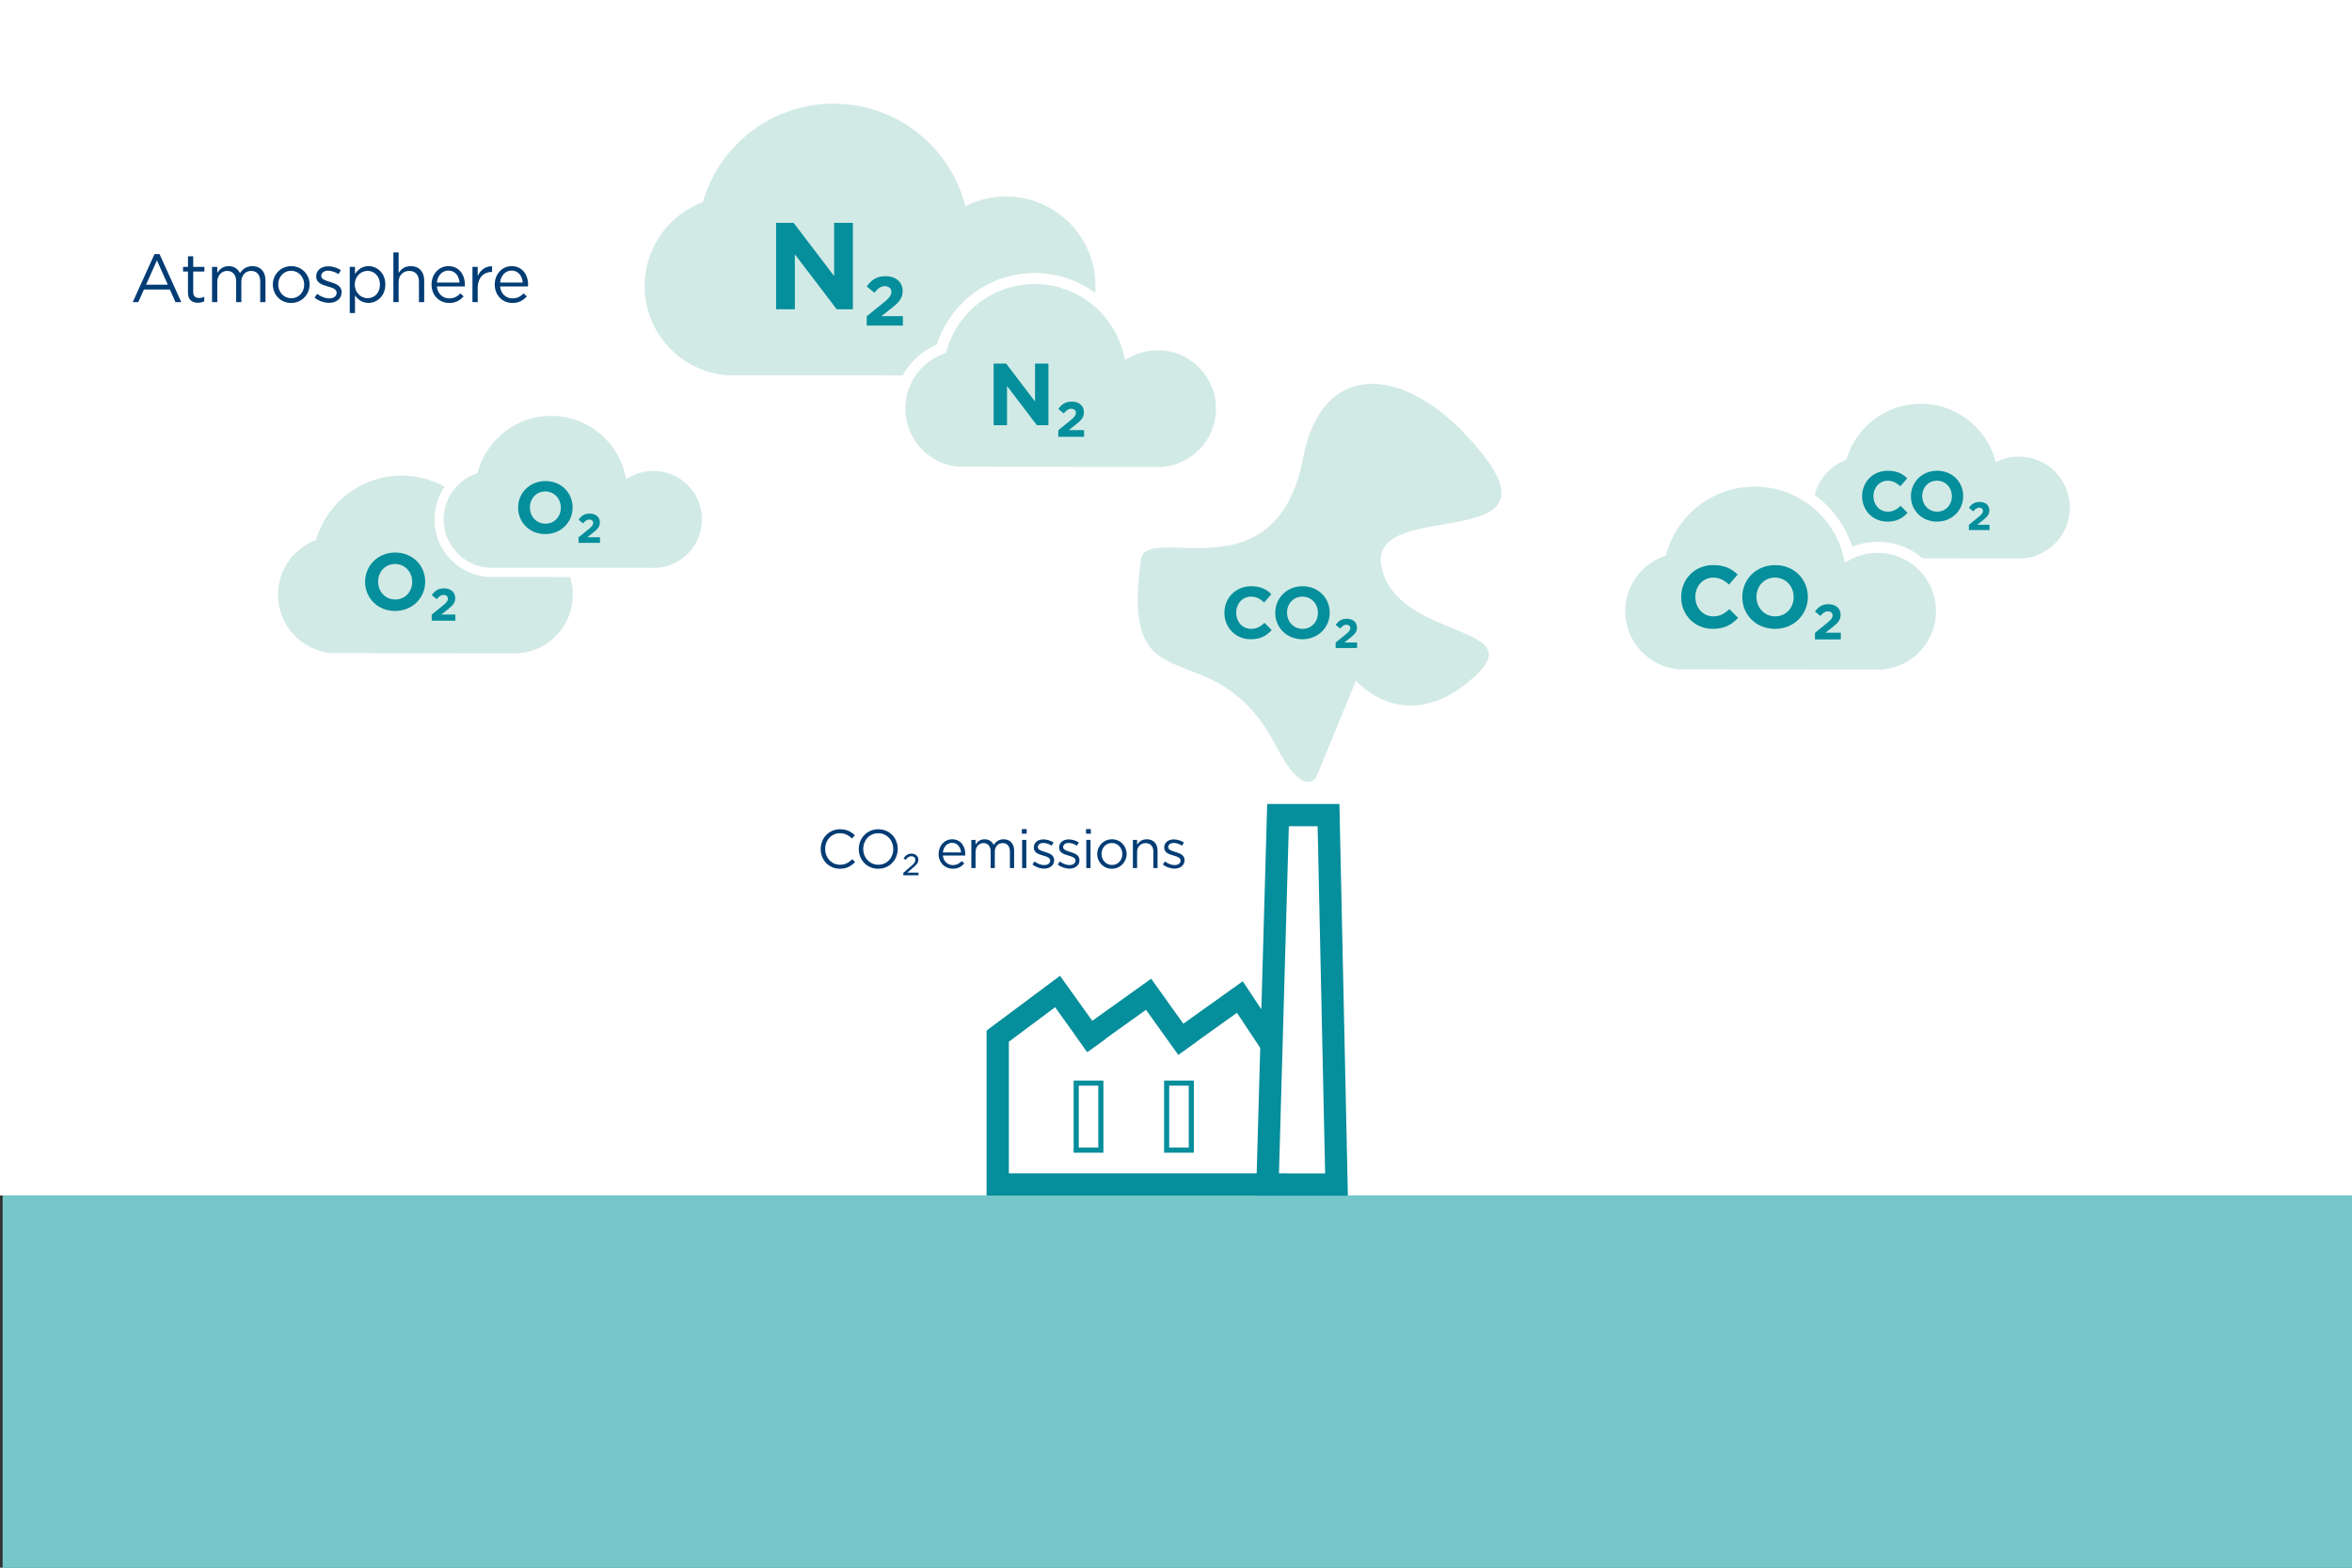 <?xml version="1.0" encoding="UTF-8" standalone="no"?>
<!DOCTYPE svg PUBLIC "-//W3C//DTD SVG 1.1//EN" "http://www.w3.org/Graphics/SVG/1.1/DTD/svg11.dtd">
<svg width="100%" height="100%" viewBox="0 0 690 460" version="1.1" xmlns="http://www.w3.org/2000/svg" xmlns:xlink="http://www.w3.org/1999/xlink" xml:space="preserve" xmlns:serif="http://www.serif.com/" style="fill-rule:evenodd;clip-rule:evenodd;">
    <rect x="0" y="0" width="690" height="460" fill="#333333" stroke="none"/>
    <g id="Phase-1" serif:id="Phase 1">
        <rect id="Mask" x="0.797" y="229.663" width="690" height="231.346" style="fill:rgb(118,199,201);"/>
        <rect id="Mask1" serif:id="Mask" x="-0" y="-137.853" width="690" height="488.595" style="fill:white;"/>
        <g id="Wolken">
            <g id="O2">
                <g id="O21" serif:id="O2">
                    <path id="Combined-Shape" d="M153.293,187.909C145.035,187.909 137.398,190.569 131.193,195.08C124.824,199.709 119.962,206.287 117.486,213.938C117.355,214.342 117.232,214.747 117.115,215.153C116.726,215.298 116.34,215.453 115.957,215.618C111.484,217.548 107.692,220.758 105.042,224.786C102.474,228.69 100.981,233.363 100.981,238.385C100.981,244.928 103.517,250.878 107.66,255.307C111.811,259.745 117.574,262.657 124.017,263.104L202.753,263.164C209.2,262.688 214.967,259.76 219.12,255.311C223.26,250.875 225.794,244.926 225.794,238.385C225.794,231.542 223.021,225.348 218.537,220.863C214.053,216.379 207.858,213.606 201.015,213.606C198.016,213.606 195.141,214.138 192.48,215.114C191.562,215.451 190.659,215.845 189.776,216.295C189.532,215.328 189.248,214.367 188.924,213.416C186.369,205.899 181.501,199.451 175.169,194.918C169.005,190.505 161.452,187.909 153.293,187.909Z" style="fill:rgb(210,234,230);"/>
                    <g>
                        <path d="M150.553,245.236C157.934,245.236 163.3,239.665 163.3,232.865L163.3,232.796C163.3,225.996 158.003,220.493 150.621,220.493C143.239,220.493 137.874,226.064 137.874,232.865L137.874,232.933C137.874,239.734 143.171,245.236 150.553,245.236ZM150.621,240.383C146.383,240.383 143.376,236.965 143.376,232.865L143.376,232.796C143.376,228.695 146.315,225.346 150.553,225.346C154.79,225.346 157.798,228.764 157.798,232.865L157.798,232.933C157.798,237.034 154.859,240.383 150.621,240.383Z" style="fill:rgb(5,142,155);fill-rule:nonzero;"/>
                        <path d="M166.068,249.337L176.081,249.337L176.081,246.739L170.135,246.739L173.21,244.313C175.227,242.707 176.013,241.579 176.013,239.734C176.013,237.307 174.133,235.667 171.262,235.667C168.768,235.667 167.401,236.726 166.068,238.503L168.187,240.246C169.109,239.084 170.032,238.435 171.091,238.435C172.082,238.435 172.903,239.016 172.903,240.007C172.903,241.066 172.219,241.784 170.613,243.083L166.068,246.773L166.068,249.337Z" style="fill:rgb(5,142,155);fill-rule:nonzero;"/>
                    </g>
                </g>
                <g id="O22" serif:id="O2">
                    <path id="Combined-Shape1" serif:id="Combined-Shape" d="M216.635,160.668C209.143,160.668 202.214,163.081 196.584,167.174C190.806,171.374 186.395,177.342 184.148,184.284C184.029,184.65 183.917,185.018 183.811,185.386C183.458,185.518 183.108,185.659 182.761,185.808C178.702,187.56 175.262,190.472 172.858,194.127C170.528,197.669 169.174,201.908 169.174,206.464C169.174,212.401 171.474,217.8 175.233,221.818C178.999,225.844 184.228,228.486 190.074,228.892L261.51,228.946C267.359,228.514 272.592,225.858 276.359,221.821C280.116,217.797 282.415,212.399 282.415,206.464C282.415,200.256 279.899,194.636 275.83,190.567C271.762,186.499 266.141,183.983 259.933,183.983C257.212,183.983 254.603,184.465 252.189,185.351C251.356,185.657 250.537,186.014 249.736,186.423C249.514,185.545 249.257,184.674 248.963,183.81C246.645,176.99 242.228,171.14 236.483,167.027C230.89,163.024 224.038,160.668 216.635,160.668Z" style="fill:rgb(210,234,230);stroke:white;stroke-width:3.88px;"/>
                    <g>
                        <path d="M214.149,212.68C220.846,212.68 225.714,207.626 225.714,201.456L225.714,201.394C225.714,195.224 220.908,190.232 214.211,190.232C207.514,190.232 202.646,195.286 202.646,201.456L202.646,201.518C202.646,207.688 207.452,212.68 214.149,212.68ZM214.211,208.277C210.366,208.277 207.638,205.177 207.638,201.456L207.638,201.394C207.638,197.673 210.304,194.635 214.149,194.635C217.994,194.635 220.722,197.735 220.722,201.456L220.722,201.518C220.722,205.239 218.056,208.277 214.211,208.277Z" style="fill:rgb(5,142,155);fill-rule:nonzero;"/>
                        <path d="M228.226,216.401L237.311,216.401L237.311,214.044L231.916,214.044L234.706,211.843C236.535,210.386 237.249,209.362 237.249,207.688C237.249,205.487 235.543,203.998 232.939,203.998C230.675,203.998 229.435,204.96 228.226,206.572L230.148,208.153C230.985,207.099 231.823,206.51 232.784,206.51C233.683,206.51 234.427,207.037 234.427,207.936C234.427,208.897 233.807,209.548 232.35,210.727L228.226,214.075L228.226,216.401Z" style="fill:rgb(5,142,155);fill-rule:nonzero;"/>
                    </g>
                </g>
            </g>
            <g id="CO2">
                <g id="CO21" serif:id="CO2">
                    <path id="Combined-Shape2" serif:id="Combined-Shape" d="M575.839,160.312C568.647,160.312 561.997,162.628 556.594,166.556C551.048,170.587 546.815,176.315 544.658,182.978C544.544,183.329 544.436,183.682 544.335,184.036C543.996,184.162 543.66,184.297 543.327,184.441C539.431,186.121 536.129,188.917 533.822,192.425C531.586,195.824 530.286,199.893 530.286,204.266C530.286,209.964 532.494,215.145 536.101,219.002C539.716,222.867 544.735,225.402 550.345,225.791L618.909,225.844C624.523,225.429 629.545,222.879 633.161,219.005C636.766,215.142 638.973,209.962 638.973,204.266C638.973,198.308 636.558,192.913 632.653,189.008C628.748,185.104 623.354,182.688 617.395,182.688C614.784,182.688 612.28,183.152 609.963,184.002C609.163,184.295 608.377,184.638 607.608,185.03C607.395,184.188 607.148,183.352 606.867,182.523C604.642,175.977 600.402,170.362 594.888,166.415C589.521,162.573 582.943,160.312 575.839,160.312Z" style="fill:rgb(210,234,230);"/>
                    <g>
                        <path d="M561.714,210.232C565.731,210.232 568.112,208.803 570.255,206.512L567.338,203.566C565.702,205.054 564.243,206.006 561.863,206.006C558.292,206.006 555.822,203.03 555.822,199.459L555.822,199.399C555.822,195.828 558.351,192.912 561.863,192.912C563.946,192.912 565.582,193.805 567.189,195.263L570.106,191.9C568.172,189.996 565.821,188.686 561.892,188.686C555.494,188.686 551.03,193.537 551.03,199.459L551.03,199.519C551.03,205.5 555.583,210.232 561.714,210.232Z" style="fill:rgb(5,142,155);fill-rule:nonzero;"/>
                        <path d="M582.724,210.232C589.152,210.232 593.824,205.381 593.824,199.459L593.824,199.399C593.824,193.477 589.211,188.686 582.783,188.686C576.355,188.686 571.683,193.537 571.683,199.459L571.683,199.519C571.683,205.441 576.296,210.232 582.724,210.232ZM582.783,206.006C579.093,206.006 576.474,203.03 576.474,199.459L576.474,199.399C576.474,195.828 579.034,192.912 582.724,192.912C586.414,192.912 589.033,195.888 589.033,199.459L589.033,199.519C589.033,203.09 586.473,206.006 582.783,206.006Z" style="fill:rgb(5,142,155);fill-rule:nonzero;"/>
                        <path d="M596.234,213.803L604.954,213.803L604.954,211.541L599.776,211.541L602.454,209.428C604.21,208.03 604.894,207.048 604.894,205.441C604.894,203.328 603.257,201.899 600.758,201.899C598.585,201.899 597.395,202.822 596.234,204.369L598.079,205.887C598.883,204.875 599.686,204.31 600.609,204.31C601.472,204.31 602.186,204.816 602.186,205.679C602.186,206.601 601.591,207.226 600.192,208.357L596.234,211.571L596.234,213.803Z" style="fill:rgb(5,142,155);fill-rule:nonzero;"/>
                    </g>
                </g>
                <g id="CO22" serif:id="CO2">
                    <path id="Combined-Shape3" serif:id="Combined-Shape" d="M505.507,193.078C496.495,193.078 488.161,195.98 481.389,200.903C474.439,205.955 469.134,213.133 466.431,221.483C466.288,221.924 466.154,222.367 466.026,222.809C465.601,222.968 465.18,223.137 464.763,223.317C459.881,225.423 455.743,228.927 452.851,233.322C450.049,237.583 448.419,242.682 448.419,248.163C448.419,255.303 451.187,261.797 455.707,266.63C460.237,271.473 466.528,274.651 473.559,275.139L559.484,275.204C566.52,274.685 572.814,271.489 577.346,266.634C581.864,261.793 584.629,255.301 584.629,248.163C584.629,240.695 581.603,233.935 576.709,229.041C571.815,224.148 565.055,221.121 557.588,221.121C554.314,221.121 551.177,221.702 548.273,222.767C547.271,223.135 546.285,223.564 545.322,224.056C545.055,223 544.746,221.952 544.393,220.913C541.604,212.71 536.292,205.674 529.381,200.727C522.654,195.911 514.412,193.078 505.507,193.078Z" style="fill:rgb(210,234,230);stroke:white;stroke-width:4.66px;"/>
                    <g>
                        <path d="M487.806,255.639C492.841,255.639 495.824,253.849 498.51,250.977L494.855,247.285C492.803,249.15 490.976,250.343 487.992,250.343C483.517,250.343 480.422,246.614 480.422,242.138L480.422,242.064C480.422,237.588 483.592,233.933 487.992,233.933C490.603,233.933 492.654,235.052 494.668,236.88L498.323,232.665C495.899,230.278 492.953,228.638 488.03,228.638C480.011,228.638 474.417,234.717 474.417,242.138L474.417,242.213C474.417,249.709 480.123,255.639 487.806,255.639Z" style="fill:rgb(5,142,155);fill-rule:nonzero;"/>
                        <path d="M514.136,255.639C522.192,255.639 528.047,249.56 528.047,242.138L528.047,242.064C528.047,234.642 522.266,228.638 514.211,228.638C506.155,228.638 500.3,234.717 500.3,242.138L500.3,242.213C500.3,249.634 506.08,255.639 514.136,255.639ZM514.211,250.343C509.586,250.343 506.304,246.614 506.304,242.138L506.304,242.064C506.304,237.588 509.511,233.933 514.136,233.933C518.761,233.933 522.043,237.663 522.043,242.138L522.043,242.213C522.043,246.688 518.835,250.343 514.211,250.343Z" style="fill:rgb(5,142,155);fill-rule:nonzero;"/>
                        <path d="M531.068,260.114L541.995,260.114L541.995,257.28L535.506,257.28L538.862,254.632C541.063,252.879 541.921,251.648 541.921,249.634C541.921,246.987 539.869,245.196 536.737,245.196C534.014,245.196 532.522,246.353 531.068,248.292L533.38,250.194C534.387,248.926 535.394,248.217 536.55,248.217C537.632,248.217 538.527,248.851 538.527,249.933C538.527,251.089 537.781,251.872 536.028,253.289L531.068,257.317L531.068,260.114Z" style="fill:rgb(5,142,155);fill-rule:nonzero;"/>
                    </g>
                </g>
            </g>
            <g id="N2">
                <g>
                    <path id="Combined-Shape4" serif:id="Combined-Shape" d="M336.197,30.416C323.565,30.416 311.884,34.484 302.392,41.384C292.651,48.465 285.215,58.526 281.427,70.23C281.227,70.847 281.038,71.468 280.859,72.088C280.264,72.31 279.674,72.547 279.089,72.8C272.246,75.752 266.446,80.662 262.393,86.823C258.465,92.795 256.182,99.943 256.182,107.624C256.182,117.631 260.06,126.733 266.396,133.508C272.746,140.296 281.562,144.749 291.417,145.433L411.851,145.525C421.712,144.798 430.534,140.319 436.886,133.513C443.218,126.728 447.095,117.629 447.095,107.624C447.095,97.157 442.852,87.682 435.993,80.823C429.135,73.964 419.659,69.722 409.193,69.722C404.605,69.722 400.207,70.536 396.137,72.029C394.733,72.544 393.352,73.146 392.001,73.835C391.627,72.356 391.194,70.886 390.699,69.431C386.791,57.933 379.344,48.071 369.658,41.137C360.23,34.387 348.677,30.416 336.197,30.416Z" style="fill:rgb(210,234,230);"/>
                    <g>
                        <path d="M311.859,117.475L319.805,117.475L319.805,94.214L337.525,117.475L344.373,117.475L344.373,80.884L336.427,80.884L336.427,103.414L319.282,80.884L311.859,80.884L311.859,117.475Z" style="fill:rgb(5,142,155);fill-rule:nonzero;"/>
                        <path d="M350.227,124.375L365.543,124.375L365.543,120.402L356.448,120.402L361.152,116.691C364.236,114.234 365.439,112.509 365.439,109.686C365.439,105.975 362.564,103.466 358.173,103.466C354.357,103.466 352.266,105.086 350.227,107.805L353.468,110.471C354.88,108.693 356.291,107.7 357.911,107.7C359.427,107.7 360.682,108.589 360.682,110.105C360.682,111.725 359.636,112.823 357.18,114.809L350.227,120.455L350.227,124.375Z" style="fill:rgb(5,142,155);fill-rule:nonzero;"/>
                    </g>
                </g>
                <g>
                    <path id="Combined-Shape5" serif:id="Combined-Shape" d="M421.325,104.466C412.314,104.466 403.981,107.368 397.21,112.291C390.26,117.342 384.955,124.52 382.253,132.869C382.11,133.31 381.975,133.752 381.848,134.195C381.423,134.353 381.002,134.522 380.585,134.702C375.703,136.808 371.566,140.311 368.674,144.707C365.872,148.967 364.243,154.066 364.243,159.546C364.243,166.685 367.01,173.178 371.53,178.011C376.06,182.854 382.35,186.031 389.38,186.519L475.297,186.584C482.332,186.065 488.625,182.87 493.156,178.015C497.674,173.175 500.439,166.683 500.439,159.546C500.439,152.079 497.413,145.319 492.52,140.426C487.627,135.533 480.867,132.507 473.4,132.507C470.127,132.507 466.99,133.087 464.086,134.153C463.085,134.52 462.099,134.95 461.136,135.441C460.869,134.386 460.56,133.337 460.207,132.299C457.419,124.097 452.106,117.061 445.197,112.114C438.47,107.299 430.229,104.466 421.325,104.466Z" style="fill:rgb(210,234,230);stroke:white;stroke-width:4.66px;"/>
                    <g>
                        <path d="M403.963,166.574L409.632,166.574L409.632,149.979L422.273,166.574L427.158,166.574L427.158,140.47L421.49,140.47L421.49,156.542L409.259,140.47L403.963,140.47L403.963,166.574Z" style="fill:rgb(5,142,155);fill-rule:nonzero;"/>
                        <path d="M431.335,171.496L442.261,171.496L442.261,168.662L435.773,168.662L439.129,166.014C441.329,164.262 442.187,163.031 442.187,161.017C442.187,158.37 440.136,156.58 437.003,156.58C434.281,156.58 432.789,157.736 431.335,159.675L433.647,161.577C434.654,160.309 435.661,159.6 436.817,159.6C437.898,159.6 438.793,160.234 438.793,161.316C438.793,162.472 438.047,163.255 436.295,164.672L431.335,168.699L431.335,171.496Z" style="fill:rgb(5,142,155);fill-rule:nonzero;"/>
                    </g>
                </g>
            </g>
            <path d="M65.695,114.611L67.963,114.611L70.287,109.431L80.955,109.431L83.251,114.611L85.631,114.611L76.699,94.871L74.627,94.871L65.695,114.611ZM71.155,107.443L75.635,97.447L80.087,107.443L71.155,107.443Z" style="fill:rgb(1,60,116);fill-rule:nonzero;"/>
            <path d="M92.463,114.863C93.499,114.863 94.311,114.639 95.067,114.247L95.067,112.399C94.311,112.763 93.695,112.903 92.967,112.903C91.511,112.903 90.531,112.259 90.531,110.495L90.531,102.039L95.123,102.039L95.123,100.135L90.531,100.135L90.531,95.767L88.375,95.767L88.375,100.135L86.359,100.135L86.359,102.039L88.375,102.039L88.375,110.775C88.375,113.715 90.139,114.863 92.463,114.863Z" style="fill:rgb(1,60,116);fill-rule:nonzero;"/>
            <path d="M98.259,114.611L100.415,114.611L100.415,106.351C100.415,103.691 102.151,101.787 104.447,101.787C106.743,101.787 108.171,103.383 108.171,106.099L108.171,114.611L110.299,114.611L110.299,106.267C110.299,103.411 112.119,101.787 114.303,101.787C116.655,101.787 118.055,103.355 118.055,106.155L118.055,114.611L120.211,114.611L120.211,105.651C120.211,102.067 118.167,99.827 114.835,99.827C112.315,99.827 110.775,101.115 109.739,102.711C108.955,101.087 107.443,99.827 105.091,99.827C102.655,99.827 101.367,101.143 100.415,102.571L100.415,100.135L98.259,100.135L98.259,114.611Z" style="fill:rgb(1,60,116);fill-rule:nonzero;"/>
            <path d="M130.739,114.947C135.107,114.947 138.327,111.475 138.327,107.387L138.327,107.331C138.327,103.243 135.135,99.827 130.795,99.827C126.427,99.827 123.235,103.299 123.235,107.387L123.235,107.443C123.235,111.531 126.399,114.947 130.739,114.947ZM130.795,113.015C127.743,113.015 125.447,110.495 125.447,107.387L125.447,107.331C125.447,104.279 127.603,101.731 130.739,101.731C133.791,101.731 136.115,104.279 136.115,107.387L136.115,107.443C136.115,110.495 133.931,113.015 130.795,113.015Z" style="fill:rgb(1,60,116);fill-rule:nonzero;"/>
            <path d="M146.335,114.891C149.219,114.891 151.487,113.295 151.487,110.551L151.487,110.495C151.487,107.891 149.079,107.023 146.839,106.351C144.907,105.763 143.115,105.231 143.115,103.859L143.115,103.803C143.115,102.599 144.207,101.703 145.915,101.703C147.315,101.703 148.855,102.235 150.199,103.103L151.179,101.479C149.695,100.499 147.735,99.883 145.971,99.883C143.115,99.883 141.043,101.535 141.043,104.027L141.043,104.083C141.043,106.743 143.563,107.527 145.831,108.171C147.735,108.703 149.443,109.263 149.443,110.719L149.443,110.775C149.443,112.175 148.183,113.071 146.447,113.071C144.739,113.071 143.003,112.399 141.435,111.223L140.343,112.763C141.967,114.079 144.263,114.891 146.335,114.891Z" style="fill:rgb(1,60,116);fill-rule:nonzero;"/>
            <path d="M154.819,119.091L156.975,119.091L156.975,111.839C158.095,113.463 159.831,114.919 162.519,114.919C166.019,114.919 169.435,112.119 169.435,107.387L169.435,107.331C169.435,102.571 165.991,99.827 162.519,99.827C159.859,99.827 158.151,101.311 156.975,103.047L156.975,100.135L154.819,100.135L154.819,119.091ZM162.127,112.987C159.439,112.987 156.891,110.747 156.891,107.387L156.891,107.331C156.891,104.027 159.439,101.759 162.127,101.759C164.871,101.759 167.223,103.943 167.223,107.359L167.223,107.415C167.223,110.915 164.927,112.987 162.127,112.987Z" style="fill:rgb(1,60,116);fill-rule:nonzero;"/>
            <path d="M172.739,114.611L174.895,114.611L174.895,106.323C174.895,103.607 176.743,101.787 179.235,101.787C181.783,101.787 183.239,103.467 183.239,106.155L183.239,114.611L185.395,114.611L185.395,105.623C185.395,102.179 183.351,99.827 179.851,99.827C177.359,99.827 175.847,101.087 174.895,102.655L174.895,94.171L172.739,94.171L172.739,114.611Z" style="fill:rgb(1,60,116);fill-rule:nonzero;"/>
            <path d="M195.643,114.947C198.387,114.947 200.151,113.855 201.607,112.231L200.263,111.027C199.087,112.259 197.687,113.071 195.699,113.071C193.123,113.071 190.911,111.307 190.603,108.171L202.083,108.171C202.111,107.919 202.111,107.751 202.111,107.471C202.111,103.243 199.647,99.827 195.363,99.827C191.359,99.827 188.419,103.187 188.419,107.359L188.419,107.415C188.419,111.895 191.667,114.947 195.643,114.947ZM190.603,106.575C190.883,103.747 192.787,101.647 195.307,101.647C198.191,101.647 199.703,103.943 199.927,106.575L190.603,106.575Z" style="fill:rgb(1,60,116);fill-rule:nonzero;"/>
            <path d="M205.219,114.611L207.375,114.611L207.375,108.843C207.375,104.475 209.951,102.207 213.115,102.207L213.283,102.207L213.283,99.883C210.539,99.771 208.439,101.507 207.375,103.915L207.375,100.135L205.219,100.135L205.219,114.611Z" style="fill:rgb(1,60,116);fill-rule:nonzero;"/>
            <path d="M221.599,114.947C224.343,114.947 226.107,113.855 227.563,112.231L226.219,111.027C225.043,112.259 223.643,113.071 221.655,113.071C219.079,113.071 216.867,111.307 216.559,108.171L228.039,108.171C228.067,107.919 228.067,107.751 228.067,107.471C228.067,103.243 225.603,99.827 221.319,99.827C217.315,99.827 214.375,103.187 214.375,107.359L214.375,107.415C214.375,111.895 217.623,114.947 221.599,114.947ZM216.559,106.575C216.839,103.747 218.743,101.647 221.263,101.647C224.147,101.647 225.659,103.943 225.883,106.575L216.559,106.575Z" style="fill:rgb(1,60,116);fill-rule:nonzero;"/>
        </g>
    </g>
    <g id="Phase-2" serif:id="Phase 2">
        <rect id="Mask2" serif:id="Mask" x="0.797" y="229.663" width="690" height="231.346" style="fill:rgb(118,199,201);"/>
        <rect id="Mask3" serif:id="Mask" x="-6.513" y="-137.853" width="703.114" height="488.595" style="fill:white;"/>
        <g id="Ausstoss">
            <g id="Fabrik">
                <path d="M370.037,296.149L364.578,287.93L347.159,300.388L337.712,287.179L320.432,299.537L310.978,286.318L289.4,302.414L289.489,302.534L289.428,302.534L289.428,350.818L368.484,350.818L368.483,350.849L395.426,350.849L392.939,235.9L371.749,235.9L370.037,296.149ZM375.207,344.283L378.1,242.435L386.544,242.435C386.544,242.435 388.361,326.396 388.748,344.314L377.462,344.314L377.462,344.283L375.207,344.283ZM295.963,305.672L295.963,344.283L368.669,344.283L369.715,307.478L362.877,297.181L350.96,305.703L350.987,305.741L345.672,309.542L336.198,296.296L324.234,304.853L324.291,304.934L318.976,308.735L318.918,308.654L318.899,308.668L315.098,303.352L315.117,303.339L309.541,295.543L295.963,305.672Z" style="fill:rgb(5,142,155);"/>
                <rect x="315.723" y="317.814" width="7.231" height="19.662" style="fill:none;stroke:rgb(5,142,155);stroke-width:1.5px;stroke-linecap:square;stroke-miterlimit:1.5;"/>
                <rect x="342.258" y="317.814" width="7.231" height="19.662" style="fill:none;stroke:rgb(5,142,155);stroke-width:1.5px;stroke-linecap:square;stroke-miterlimit:1.5;"/>
            </g>
            <g id="Ausstoss1" serif:id="Ausstoss">
                <path d="M374.371,218.948C355.881,183.206 328.439,209.687 334.686,164.289C336.246,152.956 374.357,175.857 382.28,134.393C387.725,105.895 410.948,107.162 430.249,127.815C464.706,164.687 400.79,144.841 405.293,166.315C409.795,187.789 449.379,183.114 432.691,198.437C412.473,217.003 397.79,199.737 397.79,199.737L386.09,228.167C386.09,228.167 382.377,234.424 374.371,218.948Z" style="fill:rgb(210,234,230);"/>
                <g>
                    <path d="M366.915,187.573C369.816,187.573 371.534,186.542 373.081,184.887L370.976,182.76C369.794,183.835 368.741,184.522 367.023,184.522C364.444,184.522 362.661,182.374 362.661,179.795L362.661,179.752C362.661,177.174 364.487,175.069 367.023,175.069C368.527,175.069 369.708,175.713 370.868,176.766L372.974,174.338C371.577,172.963 369.88,172.018 367.044,172.018C362.425,172.018 359.202,175.52 359.202,179.795L359.202,179.838C359.202,184.157 362.489,187.573 366.915,187.573Z" style="fill:rgb(5,142,155);fill-rule:nonzero;"/>
                    <path d="M382.084,187.573C386.725,187.573 390.098,184.071 390.098,179.795L390.098,179.752C390.098,175.477 386.768,172.018 382.127,172.018C377.486,172.018 374.113,175.52 374.113,179.795L374.113,179.838C374.113,184.114 377.443,187.573 382.084,187.573ZM382.127,184.522C379.463,184.522 377.572,182.374 377.572,179.795L377.572,179.752C377.572,177.174 379.42,175.069 382.084,175.069C384.748,175.069 386.639,177.217 386.639,179.795L386.639,179.838C386.639,182.417 384.791,184.522 382.127,184.522Z" style="fill:rgb(5,142,155);fill-rule:nonzero;"/>
                    <path d="M391.838,190.151L398.133,190.151L398.133,188.518L394.395,188.518L396.328,186.993C397.596,185.983 398.09,185.274 398.09,184.114C398.09,182.588 396.909,181.557 395.104,181.557C393.535,181.557 392.676,182.223 391.838,183.34L393.17,184.436C393.75,183.706 394.33,183.297 394.996,183.297C395.619,183.297 396.135,183.663 396.135,184.286C396.135,184.952 395.705,185.403 394.696,186.219L391.838,188.54L391.838,190.151Z" style="fill:rgb(5,142,155);fill-rule:nonzero;"/>
                </g>
            </g>
        </g>
        <path d="M246.387,254.909C248.419,254.909 249.699,254.125 250.867,252.941L250.035,252.125C248.963,253.149 247.955,253.741 246.419,253.741C243.955,253.741 242.083,251.709 242.083,249.117L242.083,249.085C242.083,246.509 243.939,244.493 246.419,244.493C247.939,244.493 248.995,245.133 249.939,246.029L250.803,245.101C249.683,244.045 248.467,243.325 246.435,243.325C243.139,243.325 240.771,245.949 240.771,249.117L240.771,249.149C240.771,252.365 243.155,254.909 246.387,254.909Z" style="fill:rgb(1,60,116);fill-rule:nonzero;"/>
        <path d="M257.635,254.909C261.043,254.909 263.363,252.205 263.363,249.117L263.363,249.085C263.363,245.997 261.075,243.325 257.667,243.325C254.259,243.325 251.939,246.029 251.939,249.117L251.939,249.149C251.939,252.237 254.227,254.909 257.635,254.909ZM257.667,253.741C255.107,253.741 253.251,251.661 253.251,249.117L253.251,249.085C253.251,246.541 255.075,244.493 257.635,244.493C260.195,244.493 262.051,246.573 262.051,249.117L262.051,249.149C262.051,251.693 260.227,253.741 257.667,253.741Z" style="fill:rgb(1,60,116);fill-rule:nonzero;"/>
        <path d="M265.011,256.829L269.459,256.829L269.459,256.061L266.147,256.061L267.955,254.525C268.947,253.677 269.411,253.133 269.411,252.253C269.411,251.245 268.563,250.477 267.411,250.477C266.307,250.477 265.635,251.037 265.091,251.869L265.699,252.301C266.179,251.597 266.691,251.229 267.363,251.229C268.035,251.229 268.547,251.677 268.547,252.317C268.547,252.925 268.163,253.389 267.315,254.109L265.011,256.125L265.011,256.829Z" style="fill:rgb(1,60,116);fill-rule:nonzero;"/>
        <path d="M279.491,254.909C281.059,254.909 282.067,254.285 282.899,253.357L282.131,252.669C281.459,253.373 280.659,253.837 279.523,253.837C278.051,253.837 276.787,252.829 276.611,251.037L283.171,251.037C283.187,250.893 283.187,250.797 283.187,250.637C283.187,248.221 281.779,246.269 279.331,246.269C277.043,246.269 275.363,248.189 275.363,250.573L275.363,250.605C275.363,253.165 277.219,254.909 279.491,254.909ZM276.611,250.125C276.771,248.509 277.859,247.309 279.299,247.309C280.947,247.309 281.811,248.621 281.939,250.125L276.611,250.125Z" style="fill:rgb(1,60,116);fill-rule:nonzero;"/>
        <path d="M284.963,254.717L286.195,254.717L286.195,249.997C286.195,248.477 287.187,247.389 288.499,247.389C289.811,247.389 290.627,248.301 290.627,249.853L290.627,254.717L291.843,254.717L291.843,249.949C291.843,248.317 292.883,247.389 294.131,247.389C295.475,247.389 296.275,248.285 296.275,249.885L296.275,254.717L297.507,254.717L297.507,249.597C297.507,247.549 296.339,246.269 294.435,246.269C292.995,246.269 292.115,247.005 291.523,247.917C291.075,246.989 290.211,246.269 288.867,246.269C287.475,246.269 286.739,247.021 286.195,247.837L286.195,246.445L284.963,246.445L284.963,254.717Z" style="fill:rgb(1,60,116);fill-rule:nonzero;"/>
        <path d="M299.779,244.637L301.187,244.637L301.187,243.277L299.779,243.277L299.779,244.637ZM299.859,254.717L301.091,254.717L301.091,246.445L299.859,246.445L299.859,254.717Z" style="fill:rgb(1,60,116);fill-rule:nonzero;"/>
        <path d="M306.307,254.877C307.955,254.877 309.251,253.965 309.251,252.397L309.251,252.365C309.251,250.877 307.875,250.381 306.595,249.997C305.491,249.661 304.467,249.357 304.467,248.573L304.467,248.541C304.467,247.853 305.091,247.341 306.067,247.341C306.867,247.341 307.747,247.645 308.515,248.141L309.075,247.213C308.227,246.653 307.107,246.301 306.099,246.301C304.467,246.301 303.283,247.245 303.283,248.669L303.283,248.701C303.283,250.221 304.723,250.669 306.019,251.037C307.107,251.341 308.083,251.661 308.083,252.493L308.083,252.525C308.083,253.325 307.363,253.837 306.371,253.837C305.395,253.837 304.403,253.453 303.507,252.781L302.883,253.661C303.811,254.413 305.123,254.877 306.307,254.877Z" style="fill:rgb(1,60,116);fill-rule:nonzero;"/>
        <path d="M313.731,254.877C315.379,254.877 316.675,253.965 316.675,252.397L316.675,252.365C316.675,250.877 315.299,250.381 314.019,249.997C312.915,249.661 311.891,249.357 311.891,248.573L311.891,248.541C311.891,247.853 312.515,247.341 313.491,247.341C314.291,247.341 315.171,247.645 315.939,248.141L316.499,247.213C315.651,246.653 314.531,246.301 313.523,246.301C311.891,246.301 310.707,247.245 310.707,248.669L310.707,248.701C310.707,250.221 312.147,250.669 313.443,251.037C314.531,251.341 315.507,251.661 315.507,252.493L315.507,252.525C315.507,253.325 314.787,253.837 313.795,253.837C312.819,253.837 311.827,253.453 310.931,252.781L310.307,253.661C311.235,254.413 312.547,254.877 313.731,254.877Z" style="fill:rgb(1,60,116);fill-rule:nonzero;"/>
        <path d="M318.611,244.637L320.019,244.637L320.019,243.277L318.611,243.277L318.611,244.637ZM318.691,254.717L319.923,254.717L319.923,246.445L318.691,246.445L318.691,254.717Z" style="fill:rgb(1,60,116);fill-rule:nonzero;"/>
        <path d="M326.179,254.909C328.675,254.909 330.515,252.925 330.515,250.589L330.515,250.557C330.515,248.221 328.691,246.269 326.211,246.269C323.715,246.269 321.891,248.253 321.891,250.589L321.891,250.621C321.891,252.957 323.699,254.909 326.179,254.909ZM326.211,253.805C324.467,253.805 323.155,252.365 323.155,250.589L323.155,250.557C323.155,248.813 324.387,247.357 326.179,247.357C327.923,247.357 329.251,248.813 329.251,250.589L329.251,250.621C329.251,252.365 328.003,253.805 326.211,253.805Z" style="fill:rgb(1,60,116);fill-rule:nonzero;"/>
        <path d="M332.355,254.717L333.587,254.717L333.587,249.981C333.587,248.429 334.643,247.389 336.067,247.389C337.523,247.389 338.355,248.349 338.355,249.885L338.355,254.717L339.587,254.717L339.587,249.581C339.587,247.613 338.419,246.269 336.419,246.269C334.995,246.269 334.131,246.989 333.587,247.885L333.587,246.445L332.355,246.445L332.355,254.717Z" style="fill:rgb(1,60,116);fill-rule:nonzero;"/>
        <path d="M344.563,254.877C346.211,254.877 347.507,253.965 347.507,252.397L347.507,252.365C347.507,250.877 346.131,250.381 344.851,249.997C343.747,249.661 342.723,249.357 342.723,248.573L342.723,248.541C342.723,247.853 343.347,247.341 344.323,247.341C345.123,247.341 346.003,247.645 346.771,248.141L347.331,247.213C346.483,246.653 345.363,246.301 344.355,246.301C342.723,246.301 341.539,247.245 341.539,248.669L341.539,248.701C341.539,250.221 342.979,250.669 344.275,251.037C345.363,251.341 346.339,251.661 346.339,252.493L346.339,252.525C346.339,253.325 345.619,253.837 344.627,253.837C343.651,253.837 342.659,253.453 341.763,252.781L341.139,253.661C342.067,254.413 343.379,254.877 344.563,254.877Z" style="fill:rgb(1,60,116);fill-rule:nonzero;"/>
        <g id="Wolken1" serif:id="Wolken">
            <g id="O23" serif:id="O2">
                <g id="O24" serif:id="O2">
                    <path id="Combined-Shape6" serif:id="Combined-Shape" d="M117.8,139.549C112.078,139.549 106.786,141.392 102.486,144.518C98.073,147.726 94.704,152.284 92.988,157.586C92.898,157.866 92.812,158.147 92.731,158.428C92.461,158.528 92.194,158.636 91.929,158.75C88.829,160.088 86.201,162.312 84.365,165.103C82.586,167.808 81.551,171.047 81.551,174.526C81.551,179.06 83.308,183.183 86.179,186.252C89.055,189.328 93.049,191.345 97.514,191.655L152.073,191.697C156.541,191.367 160.537,189.338 163.415,186.255C166.283,183.181 168.039,179.059 168.039,174.526C168.039,169.785 166.118,165.492 163.01,162.385C159.903,159.278 155.611,157.356 150.869,157.356C148.791,157.356 146.798,157.725 144.954,158.401C144.318,158.634 143.693,158.907 143.081,159.219C142.911,158.549 142.715,157.883 142.491,157.224C140.72,152.015 137.347,147.547 132.959,144.406C128.688,141.349 123.454,139.549 117.8,139.549Z" style="fill:rgb(210,234,230);"/>
                    <g>
                        <path d="M115.901,179.273C121.017,179.273 124.734,175.413 124.734,170.701L124.734,170.654C124.734,165.941 121.064,162.129 115.949,162.129C110.834,162.129 107.116,165.988 107.116,170.701L107.116,170.748C107.116,175.461 110.786,179.273 115.901,179.273ZM115.949,175.911C113.012,175.911 110.929,173.543 110.929,170.701L110.929,170.654C110.929,167.812 112.965,165.491 115.901,165.491C118.838,165.491 120.922,167.859 120.922,170.701L120.922,170.748C120.922,173.59 118.885,175.911 115.949,175.911Z" style="fill:rgb(5,142,155);fill-rule:nonzero;"/>
                        <path d="M126.653,182.115L133.591,182.115L133.591,180.315L129.471,180.315L131.602,178.634C132.999,177.521 133.544,176.74 133.544,175.461C133.544,173.779 132.241,172.643 130.252,172.643C128.523,172.643 127.576,173.377 126.653,174.608L128.121,175.816C128.76,175.011 129.399,174.561 130.134,174.561C130.82,174.561 131.389,174.963 131.389,175.65C131.389,176.384 130.915,176.882 129.802,177.781L126.653,180.339L126.653,182.115Z" style="fill:rgb(5,142,155);fill-rule:nonzero;"/>
                    </g>
                </g>
                <g id="O25" serif:id="O2">
                    <path id="Combined-Shape7" serif:id="Combined-Shape" d="M161.693,120.673C156.501,120.673 151.699,122.345 147.798,125.181C143.795,128.092 140.738,132.227 139.181,137.037C139.099,137.291 139.021,137.546 138.948,137.801C138.703,137.893 138.46,137.99 138.22,138.094C135.407,139.307 133.023,141.325 131.358,143.858C129.743,146.312 128.805,149.25 128.805,152.407C128.805,156.521 130.399,160.262 133.003,163.046C135.613,165.836 139.237,167.667 143.287,167.948L192.788,167.986C196.842,167.687 200.467,165.846 203.078,163.048C205.681,160.26 207.274,156.52 207.274,152.407C207.274,148.105 205.531,144.211 202.711,141.392C199.892,138.572 195.998,136.829 191.696,136.829C189.81,136.829 188.002,137.163 186.329,137.777C185.752,137.989 185.185,138.236 184.629,138.519C184.476,137.911 184.298,137.307 184.094,136.709C182.488,131.983 179.427,127.93 175.446,125.08C171.571,122.305 166.822,120.673 161.693,120.673Z" style="fill:rgb(210,234,230);stroke:white;stroke-width:2.69px;"/>
                    <g>
                        <path d="M159.97,156.714C164.611,156.714 167.984,153.212 167.984,148.937L167.984,148.894C167.984,144.618 164.654,141.159 160.013,141.159C155.372,141.159 151.999,144.661 151.999,148.937L151.999,148.98C151.999,153.255 155.329,156.714 159.97,156.714ZM160.013,153.663C157.349,153.663 155.458,151.515 155.458,148.937L155.458,148.894C155.458,146.315 157.306,144.21 159.97,144.21C162.634,144.21 164.525,146.358 164.525,148.937L164.525,148.98C164.525,151.558 162.677,153.663 160.013,153.663Z" style="fill:rgb(5,142,155);fill-rule:nonzero;"/>
                        <path d="M169.724,159.292L176.02,159.292L176.02,157.66L172.281,157.66L174.215,156.134C175.482,155.124 175.977,154.415 175.977,153.255C175.977,151.73 174.795,150.698 172.99,150.698C171.422,150.698 170.562,151.364 169.724,152.482L171.056,153.577C171.637,152.847 172.217,152.439 172.883,152.439C173.506,152.439 174.021,152.804 174.021,153.427C174.021,154.093 173.592,154.544 172.582,155.361L169.724,157.681L169.724,159.292Z" style="fill:rgb(5,142,155);fill-rule:nonzero;"/>
                    </g>
                </g>
            </g>
            <g id="CO23" serif:id="CO2">
                <g id="CO24" serif:id="CO2">
                    <path id="Combined-Shape8" serif:id="Combined-Shape" d="M563.478,118.465C558.495,118.465 553.887,120.07 550.143,122.792C546.3,125.585 543.366,129.554 541.872,134.171C541.793,134.415 541.719,134.66 541.648,134.905C541.413,134.992 541.18,135.086 540.95,135.185C538.25,136.35 535.962,138.287 534.363,140.717C532.814,143.073 531.913,145.893 531.913,148.923C531.913,152.871 533.443,156.462 535.943,159.134C538.447,161.812 541.925,163.569 545.813,163.839L593.323,163.875C597.214,163.588 600.694,161.821 603.2,159.136C605.698,156.46 607.227,152.87 607.227,148.923C607.227,144.794 605.553,141.056 602.848,138.35C600.142,135.644 596.404,133.971 592.275,133.971C590.465,133.971 588.73,134.292 587.124,134.881C586.571,135.084 586.026,135.322 585.493,135.594C585.345,135.01 585.174,134.43 584.979,133.856C583.437,129.32 580.5,125.43 576.679,122.694C572.959,120.032 568.402,118.465 563.478,118.465Z" style="fill:rgb(210,234,230);"/>
                    <g>
                        <path d="M553.691,153.057C556.475,153.057 558.124,152.067 559.609,150.479L557.588,148.438C556.454,149.469 555.444,150.129 553.794,150.129C551.319,150.129 549.608,148.066 549.608,145.592L549.608,145.551C549.608,143.076 551.361,141.055 553.794,141.055C555.237,141.055 556.372,141.674 557.485,142.684L559.506,140.354C558.166,139.034 556.537,138.127 553.815,138.127C549.381,138.127 546.288,141.488 546.288,145.592L546.288,145.633C546.288,149.778 549.443,153.057 553.691,153.057Z" style="fill:rgb(5,142,155);fill-rule:nonzero;"/>
                        <path d="M568.249,153.057C572.704,153.057 575.941,149.696 575.941,145.592L575.941,145.551C575.941,141.447 572.745,138.127 568.291,138.127C563.836,138.127 560.599,141.488 560.599,145.592L560.599,145.633C560.599,149.737 563.795,153.057 568.249,153.057ZM568.291,150.129C565.734,150.129 563.919,148.066 563.919,145.592L563.919,145.551C563.919,143.076 565.692,141.055 568.249,141.055C570.806,141.055 572.621,143.117 572.621,145.592L572.621,145.633C572.621,148.108 570.848,150.129 568.291,150.129Z" style="fill:rgb(5,142,155);fill-rule:nonzero;"/>
                        <path d="M577.611,155.531L583.653,155.531L583.653,153.964L580.065,153.964L581.921,152.5C583.138,151.531 583.612,150.85 583.612,149.737C583.612,148.273 582.478,147.283 580.746,147.283C579.24,147.283 578.416,147.922 577.611,148.994L578.89,150.046C579.447,149.345 580.003,148.953 580.643,148.953C581.241,148.953 581.736,149.304 581.736,149.902C581.736,150.541 581.323,150.974 580.354,151.758L577.611,153.985L577.611,155.531Z" style="fill:rgb(5,142,155);fill-rule:nonzero;"/>
                    </g>
                </g>
                <g id="CO25" serif:id="CO2">
                    <path id="Combined-Shape9" serif:id="Combined-Shape" d="M514.743,141.17C508.498,141.17 502.723,143.181 498.031,146.592C493.215,150.093 489.538,155.067 487.665,160.853C487.567,161.159 487.473,161.466 487.385,161.772C487.091,161.882 486.799,161.999 486.509,162.124C483.126,163.584 480.259,166.011 478.255,169.057C476.313,172.009 475.184,175.543 475.184,179.341C475.184,184.288 477.102,188.788 480.235,192.138C483.374,195.494 487.732,197.695 492.605,198.033L552.146,198.079C557.021,197.719 561.382,195.505 564.523,192.14C567.653,188.786 569.57,184.287 569.57,179.341C569.57,174.166 567.473,169.482 564.082,166.091C560.691,162.7 556.006,160.602 550.832,160.602C548.563,160.602 546.389,161.005 544.377,161.743C543.683,161.998 543,162.295 542.332,162.636C542.147,161.905 541.933,161.178 541.688,160.459C539.756,154.774 536.075,149.898 531.286,146.47C526.625,143.133 520.913,141.17 514.743,141.17Z" style="fill:rgb(210,234,230);stroke:white;stroke-width:3.23px;"/>
                    <g>
                        <path d="M502.477,184.521C505.966,184.521 508.033,183.281 509.894,181.291L507.361,178.732C505.94,180.025 504.674,180.852 502.606,180.852C499.505,180.852 497.36,178.267 497.36,175.166L497.36,175.114C497.36,172.013 499.557,169.481 502.606,169.481C504.415,169.481 505.837,170.256 507.232,171.522L509.765,168.602C508.085,166.948 506.043,165.811 502.632,165.811C497.076,165.811 493.199,170.023 493.199,175.166L493.199,175.218C493.199,180.412 497.153,184.521 502.477,184.521Z" style="fill:rgb(5,142,155);fill-rule:nonzero;"/>
                        <path d="M520.722,184.521C526.304,184.521 530.362,180.309 530.362,175.166L530.362,175.114C530.362,169.972 526.356,165.811 520.774,165.811C515.192,165.811 511.134,170.023 511.134,175.166L511.134,175.218C511.134,180.361 515.14,184.521 520.722,184.521ZM520.774,180.852C517.569,180.852 515.295,178.267 515.295,175.166L515.295,175.114C515.295,172.013 517.518,169.481 520.722,169.481C523.927,169.481 526.201,172.065 526.201,175.166L526.201,175.218C526.201,178.319 523.978,180.852 520.774,180.852Z" style="fill:rgb(5,142,155);fill-rule:nonzero;"/>
                        <path d="M532.455,187.622L540.027,187.622L540.027,185.658L535.53,185.658L537.856,183.824C539.381,182.609 539.975,181.756 539.975,180.361C539.975,178.526 538.554,177.285 536.383,177.285C534.497,177.285 533.463,178.086 532.455,179.43L534.057,180.748C534.755,179.87 535.453,179.379 536.254,179.379C537.003,179.379 537.624,179.818 537.624,180.567C537.624,181.368 537.107,181.911 535.892,182.893L532.455,185.684L532.455,187.622Z" style="fill:rgb(5,142,155);fill-rule:nonzero;"/>
                    </g>
                </g>
            </g>
            <g id="N21" serif:id="N2">
                <g>
                    <path id="Combined-Shape10" serif:id="Combined-Shape" d="M244.542,30.416C235.789,30.416 227.694,33.235 221.117,38.016C214.367,42.923 209.214,49.895 206.59,58.005C206.451,58.433 206.32,58.862 206.196,59.292C205.784,59.446 205.375,59.61 204.969,59.785C200.227,61.831 196.209,65.234 193.4,69.503C190.678,73.641 189.096,78.594 189.096,83.916C189.096,90.851 191.784,97.158 196.174,101.853C200.574,106.557 206.683,109.642 213.512,110.116L296.966,110.18C303.799,109.676 309.912,106.572 314.313,101.856C318.701,97.155 321.388,90.849 321.388,83.916C321.388,76.664 318.448,70.098 313.695,65.345C308.942,60.592 302.376,57.653 295.124,57.653C291.945,57.653 288.897,58.217 286.077,59.251C285.104,59.608 284.147,60.026 283.211,60.503C282.952,59.478 282.651,58.46 282.309,57.451C279.6,49.484 274.44,42.65 267.729,37.845C261.195,33.168 253.19,30.416 244.542,30.416Z" style="fill:rgb(210,234,230);"/>
                    <g>
                        <path d="M227.677,90.743L233.183,90.743L233.183,74.624L245.462,90.743L250.207,90.743L250.207,65.388L244.702,65.388L244.702,80.999L232.821,65.388L227.677,65.388L227.677,90.743Z" style="fill:rgb(5,142,155);fill-rule:nonzero;"/>
                        <path d="M254.264,95.524L264.877,95.524L264.877,92.771L258.575,92.771L261.835,90.2C263.972,88.497 264.805,87.302 264.805,85.346C264.805,82.774 262.813,81.035 259.77,81.035C257.126,81.035 255.677,82.158 254.264,84.042L256.51,85.889C257.488,84.658 258.466,83.969 259.589,83.969C260.639,83.969 261.509,84.585 261.509,85.636C261.509,86.758 260.784,87.519 259.082,88.896L254.264,92.807L254.264,95.524Z" style="fill:rgb(5,142,155);fill-rule:nonzero;"/>
                    </g>
                </g>
                <g>
                    <path id="Combined-Shape11" serif:id="Combined-Shape" d="M303.531,81.728C297.287,81.728 291.512,83.739 286.82,87.15C282.005,90.651 278.329,95.624 276.456,101.41C276.357,101.715 276.264,102.022 276.175,102.329C275.881,102.438 275.589,102.555 275.3,102.68C271.917,104.14 269.05,106.567 267.047,109.613C265.105,112.565 263.976,116.098 263.976,119.895C263.976,124.842 265.894,129.342 269.026,132.691C272.165,136.047 276.523,138.248 281.395,138.586L340.93,138.632C345.805,138.272 350.166,136.058 353.306,132.693C356.436,129.339 358.352,124.841 358.352,119.895C358.352,114.721 356.255,110.037 352.865,106.647C349.474,103.256 344.79,101.159 339.616,101.159C337.348,101.159 335.174,101.561 333.162,102.299C332.468,102.554 331.785,102.852 331.117,103.192C330.933,102.461 330.718,101.735 330.474,101.015C328.542,95.331 324.86,90.456 320.073,87.028C315.411,83.692 309.7,81.728 303.531,81.728Z" style="fill:rgb(210,234,230);stroke:white;stroke-width:3.23px;"/>
                    <g>
                        <path d="M291.5,124.765L295.428,124.765L295.428,113.266L304.188,124.765L307.573,124.765L307.573,106.677L303.645,106.677L303.645,117.814L295.169,106.677L291.5,106.677L291.5,124.765Z" style="fill:rgb(5,142,155);fill-rule:nonzero;"/>
                        <path d="M310.467,128.176L318.038,128.176L318.038,126.212L313.542,126.212L315.868,124.378C317.392,123.163 317.987,122.31 317.987,120.915C317.987,119.08 316.565,117.84 314.395,117.84C312.508,117.84 311.475,118.641 310.467,119.985L312.069,121.303C312.767,120.424 313.464,119.933 314.266,119.933C315.015,119.933 315.635,120.372 315.635,121.122C315.635,121.923 315.118,122.465 313.904,123.447L310.467,126.238L310.467,128.176Z" style="fill:rgb(5,142,155);fill-rule:nonzero;"/>
                    </g>
                </g>
            </g>
        </g>
        <path d="M38.944,88.654L40.564,88.654L42.224,84.954L49.844,84.954L51.484,88.654L53.184,88.654L46.804,74.554L45.324,74.554L38.944,88.654ZM42.844,83.534L46.044,76.394L49.224,83.534L42.844,83.534Z" style="fill:rgb(1,60,116);fill-rule:nonzero;"/>
        <path d="M58.064,88.834C58.804,88.834 59.384,88.674 59.924,88.394L59.924,87.074C59.384,87.334 58.944,87.434 58.424,87.434C57.384,87.434 56.684,86.974 56.684,85.714L56.684,79.674L59.964,79.674L59.964,78.314L56.684,78.314L56.684,75.194L55.144,75.194L55.144,78.314L53.704,78.314L53.704,79.674L55.144,79.674L55.144,85.914C55.144,88.014 56.404,88.834 58.064,88.834Z" style="fill:rgb(1,60,116);fill-rule:nonzero;"/>
        <path d="M62.204,88.654L63.744,88.654L63.744,82.754C63.744,80.854 64.984,79.494 66.624,79.494C68.264,79.494 69.284,80.634 69.284,82.574L69.284,88.654L70.804,88.654L70.804,82.694C70.804,80.654 72.104,79.494 73.664,79.494C75.344,79.494 76.344,80.614 76.344,82.614L76.344,88.654L77.884,88.654L77.884,82.254C77.884,79.694 76.424,78.094 74.044,78.094C72.244,78.094 71.144,79.014 70.404,80.154C69.844,78.994 68.764,78.094 67.084,78.094C65.344,78.094 64.424,79.034 63.744,80.054L63.744,78.314L62.204,78.314L62.204,88.654Z" style="fill:rgb(1,60,116);fill-rule:nonzero;"/>
        <path d="M85.404,88.894C88.524,88.894 90.824,86.414 90.824,83.494L90.824,83.454C90.824,80.534 88.544,78.094 85.444,78.094C82.324,78.094 80.044,80.574 80.044,83.494L80.044,83.534C80.044,86.454 82.304,88.894 85.404,88.894ZM85.444,87.514C83.264,87.514 81.624,85.714 81.624,83.494L81.624,83.454C81.624,81.274 83.164,79.454 85.404,79.454C87.584,79.454 89.244,81.274 89.244,83.494L89.244,83.534C89.244,85.714 87.684,87.514 85.444,87.514Z" style="fill:rgb(1,60,116);fill-rule:nonzero;"/>
        <path d="M96.544,88.854C98.604,88.854 100.224,87.714 100.224,85.754L100.224,85.714C100.224,83.854 98.504,83.234 96.904,82.754C95.524,82.334 94.244,81.954 94.244,80.974L94.244,80.934C94.244,80.074 95.024,79.434 96.244,79.434C97.244,79.434 98.344,79.814 99.304,80.434L100.004,79.274C98.944,78.574 97.544,78.134 96.284,78.134C94.244,78.134 92.764,79.314 92.764,81.094L92.764,81.134C92.764,83.034 94.564,83.594 96.184,84.054C97.544,84.434 98.764,84.834 98.764,85.874L98.764,85.914C98.764,86.914 97.864,87.554 96.624,87.554C95.404,87.554 94.164,87.074 93.044,86.234L92.264,87.334C93.424,88.274 95.064,88.854 96.544,88.854Z" style="fill:rgb(1,60,116);fill-rule:nonzero;"/>
        <path d="M102.604,91.854L104.144,91.854L104.144,86.674C104.944,87.834 106.184,88.874 108.104,88.874C110.604,88.874 113.044,86.874 113.044,83.494L113.044,83.454C113.044,80.054 110.584,78.094 108.104,78.094C106.204,78.094 104.984,79.154 104.144,80.394L104.144,78.314L102.604,78.314L102.604,91.854ZM107.824,87.494C105.904,87.494 104.084,85.894 104.084,83.494L104.084,83.454C104.084,81.094 105.904,79.474 107.824,79.474C109.784,79.474 111.464,81.034 111.464,83.474L111.464,83.514C111.464,86.014 109.824,87.494 107.824,87.494Z" style="fill:rgb(1,60,116);fill-rule:nonzero;"/>
        <path d="M115.404,88.654L116.944,88.654L116.944,82.734C116.944,80.794 118.264,79.494 120.044,79.494C121.864,79.494 122.904,80.694 122.904,82.614L122.904,88.654L124.444,88.654L124.444,82.234C124.444,79.774 122.984,78.094 120.484,78.094C118.704,78.094 117.624,78.994 116.944,80.114L116.944,74.054L115.404,74.054L115.404,88.654Z" style="fill:rgb(1,60,116);fill-rule:nonzero;"/>
        <path d="M131.764,88.894C133.724,88.894 134.984,88.114 136.024,86.954L135.064,86.094C134.224,86.974 133.224,87.554 131.804,87.554C129.964,87.554 128.384,86.294 128.164,84.054L136.364,84.054C136.384,83.874 136.384,83.754 136.384,83.554C136.384,80.534 134.624,78.094 131.564,78.094C128.704,78.094 126.604,80.494 126.604,83.474L126.604,83.514C126.604,86.714 128.924,88.894 131.764,88.894ZM128.164,82.914C128.364,80.894 129.724,79.394 131.524,79.394C133.584,79.394 134.664,81.034 134.824,82.914L128.164,82.914Z" style="fill:rgb(1,60,116);fill-rule:nonzero;"/>
        <path d="M138.604,88.654L140.144,88.654L140.144,84.534C140.144,81.414 141.984,79.794 144.244,79.794L144.364,79.794L144.364,78.134C142.404,78.054 140.904,79.294 140.144,81.014L140.144,78.314L138.604,78.314L138.604,88.654Z" style="fill:rgb(1,60,116);fill-rule:nonzero;"/>
        <path d="M150.304,88.894C152.264,88.894 153.524,88.114 154.564,86.954L153.604,86.094C152.764,86.974 151.764,87.554 150.344,87.554C148.504,87.554 146.924,86.294 146.704,84.054L154.904,84.054C154.924,83.874 154.924,83.754 154.924,83.554C154.924,80.534 153.164,78.094 150.104,78.094C147.244,78.094 145.144,80.494 145.144,83.474L145.144,83.514C145.144,86.714 147.464,88.894 150.304,88.894ZM146.704,82.914C146.904,80.894 148.264,79.394 150.064,79.394C152.124,79.394 153.204,81.034 153.364,82.914L146.704,82.914Z" style="fill:rgb(1,60,116);fill-rule:nonzero;"/>
    </g>
</svg>
